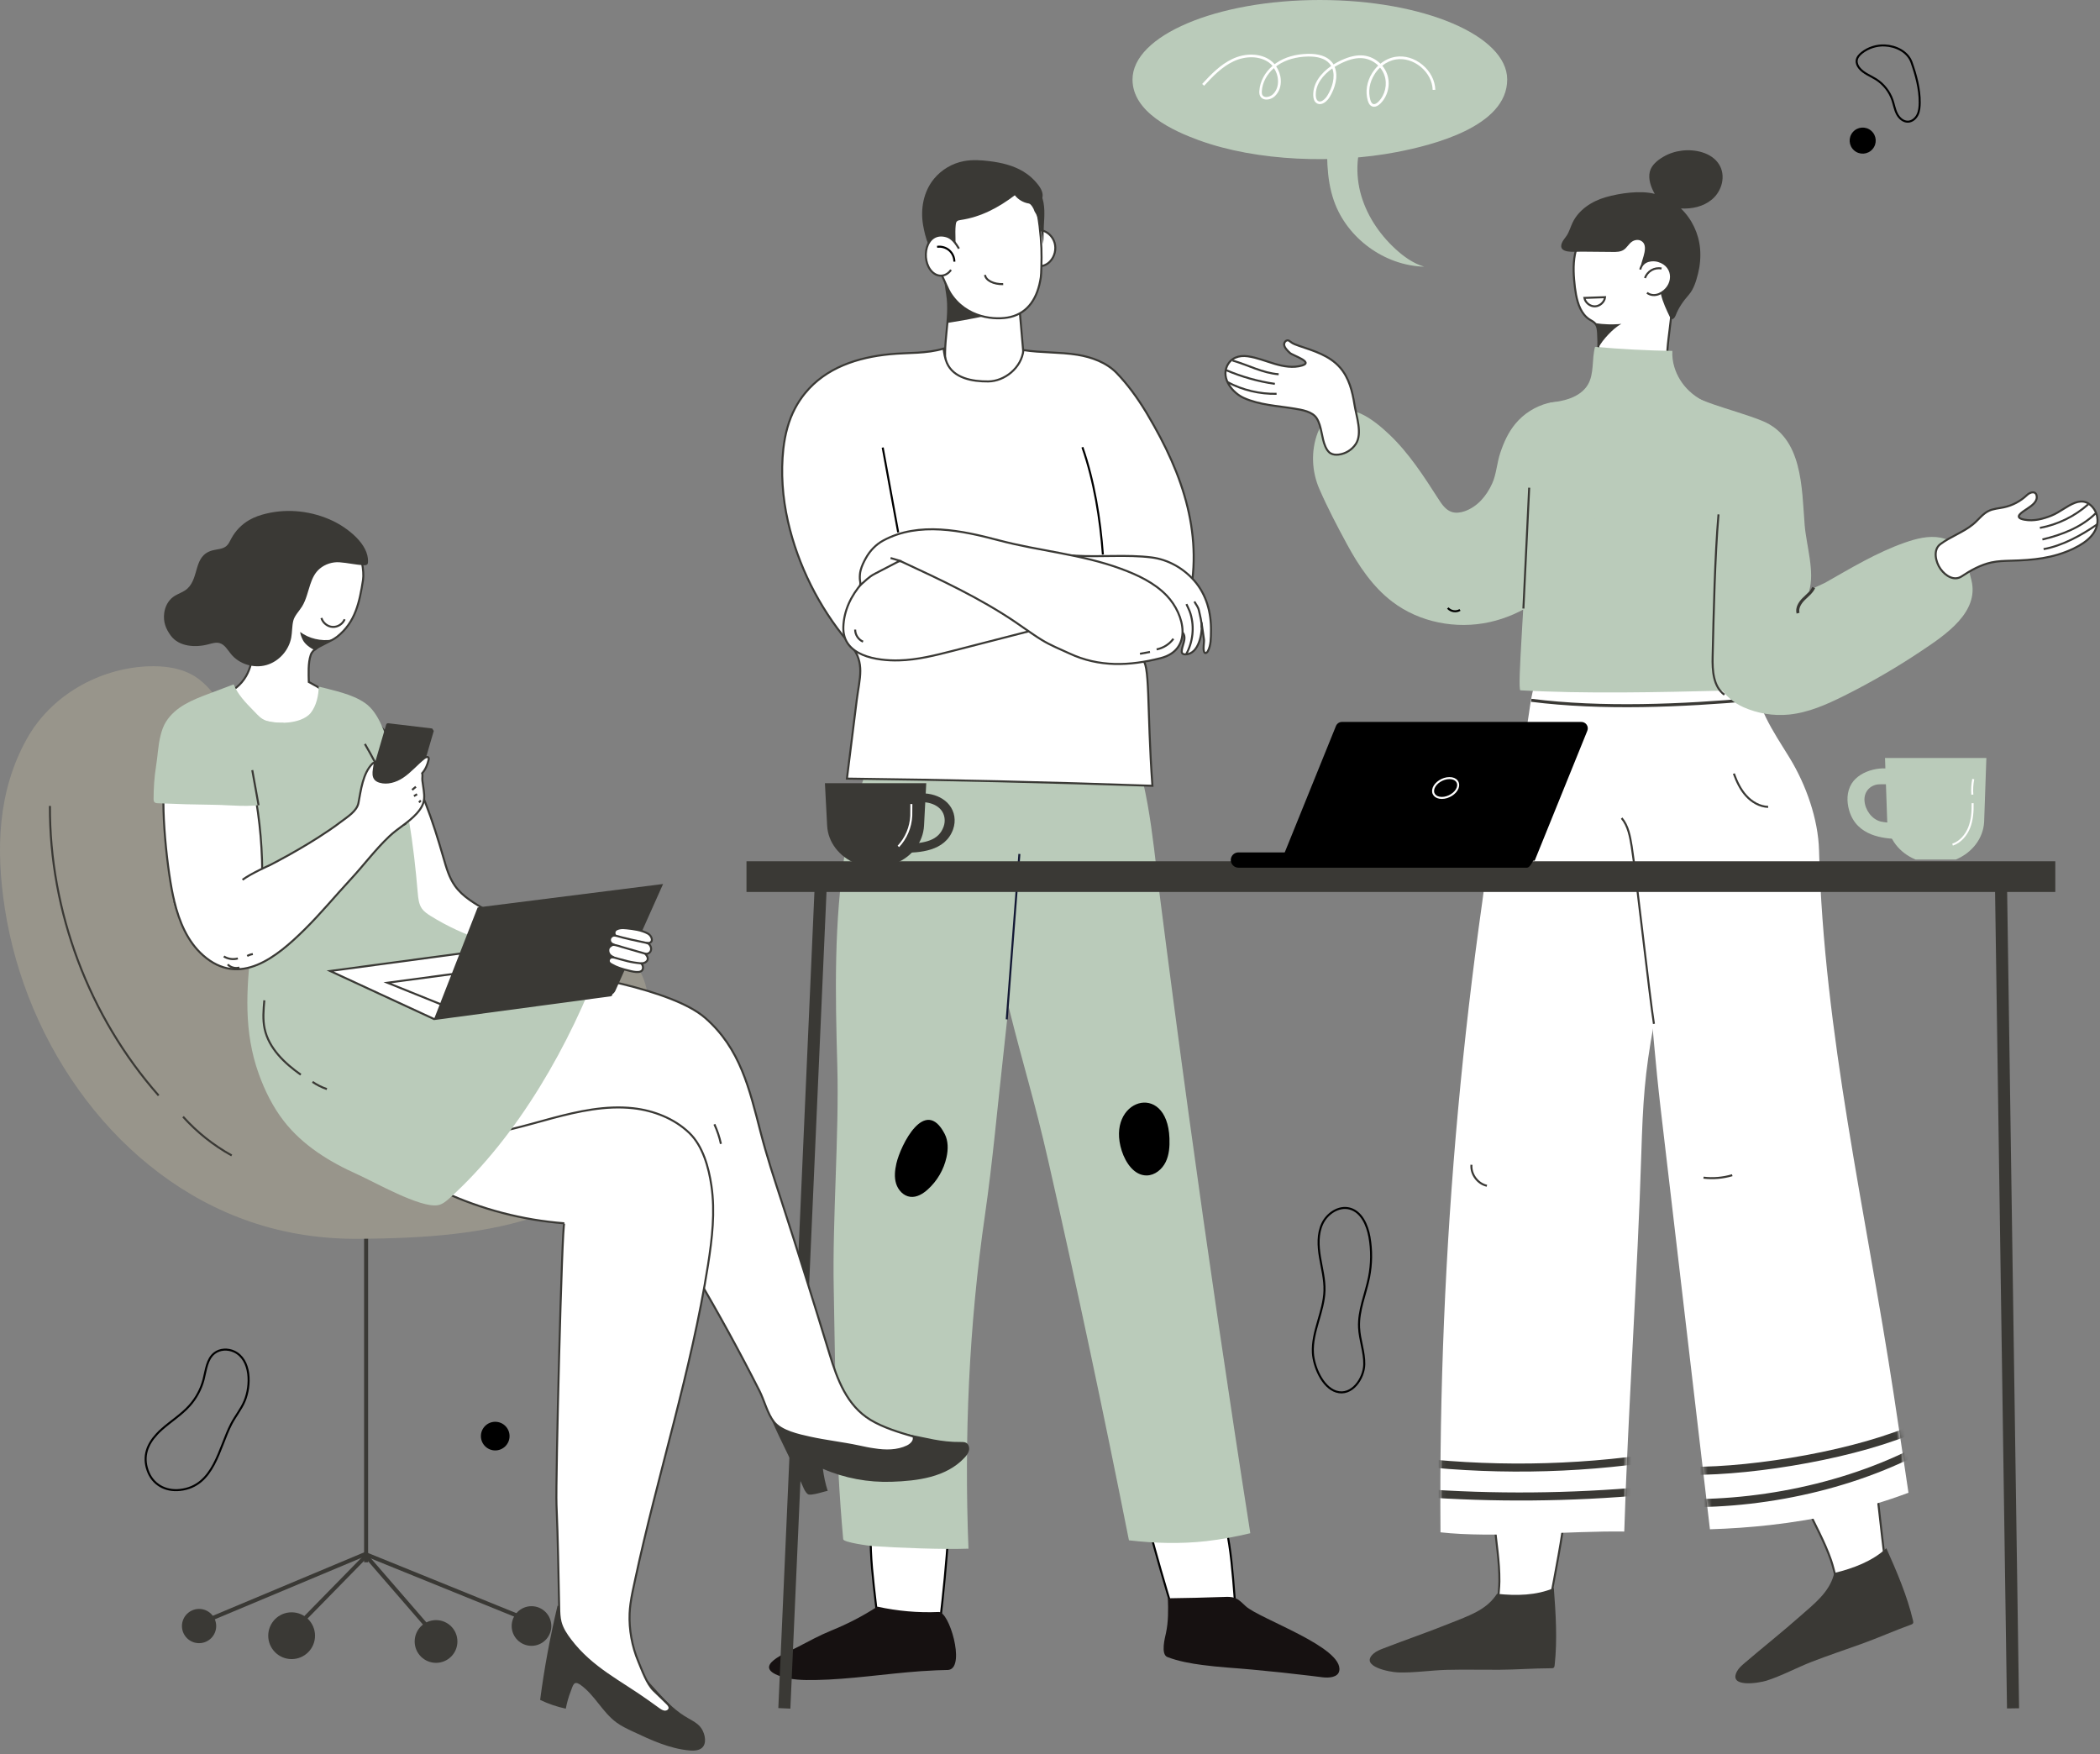 <svg width="522" height="436" viewBox="0 0 522 436" fill="none" xmlns="http://www.w3.org/2000/svg">
<rect x="0" y="0" width="522" height="436" fill="#808080" stroke="none"/>
<path d="M123.1 360.519C125.067 360.519 126.661 358.925 126.661 356.959C126.661 354.992 125.067 353.398 123.1 353.398C121.133 353.398 119.539 354.992 119.539 356.959C119.539 358.925 121.133 360.519 123.1 360.519Z" fill="black"/>
<path d="M465.458 37.073C464.283 38.427 462.245 38.571 460.89 37.396C459.535 36.222 459.391 34.184 460.566 32.829C461.741 31.475 463.78 31.331 465.135 32.506C466.489 33.68 466.633 35.718 465.458 37.073Z" fill="black"/>
<path d="M39.003 356.45C39.386 356.031 39.806 355.623 40.262 355.228C42.504 353.238 45.093 351.632 47.096 349.402C48.762 347.544 49.985 345.278 50.609 342.857C51.208 340.532 51.412 337.835 53.295 336.348C54.649 335.281 56.64 335.197 58.21 335.941C62.479 337.966 62.383 344.439 60.8 348.227C59.961 350.253 58.522 351.967 57.515 353.897C54.386 359.855 53.247 369.42 44.722 370.343C41.077 370.739 37.9 368.965 36.689 365.453C35.454 361.904 36.653 358.98 39.003 356.45Z" stroke="black" stroke-width="0.5" stroke-miterlimit="10"/>
<path d="M326.351 336.283C326.051 331.021 329.073 326.082 329.229 320.808C329.312 317.991 328.557 315.222 328.102 312.453C327.646 309.672 327.49 306.7 328.689 304.158C329.888 301.605 332.79 299.675 335.511 300.406C338.425 301.198 339.864 304.47 340.403 307.443C340.991 310.751 340.955 314.155 340.307 317.452C339.468 321.647 337.621 325.711 337.825 329.99C337.969 333.071 339.18 336.044 339.12 339.124C339.048 342.624 336.027 347.12 332.13 345.885C328.641 344.77 326.543 339.556 326.351 336.283Z" stroke="black" stroke-width="0.5" stroke-miterlimit="10"/>
<path d="M374.647 19.767C374.647 8.846 353.797 0 328.078 0C302.36 0 281.51 8.846 281.51 19.767C281.51 27.93 291.617 32.533 298.008 34.858C312.587 40.168 331.999 40.72 347.202 37.795C355.847 36.129 374.647 31.55 374.647 19.767Z" fill="#BACBBA"/>
<path d="M341.542 26.539C341.386 26.539 341.23 26.515 341.086 26.455C340.583 26.276 340.223 25.808 339.995 25.017C339.336 22.799 339.732 20.282 341.098 18.124C341.53 17.441 342.034 16.83 342.597 16.302C341.578 15.307 340.247 14.636 338.82 14.48C337.286 14.312 335.619 14.684 333.569 15.631C332.957 15.919 332.346 16.242 331.746 16.626C332.754 18.987 331.818 22.008 330.511 24.13C330.08 24.837 329.3 25.664 328.425 25.844C327.994 25.94 327.586 25.856 327.238 25.616C326.735 25.269 326.459 24.645 326.435 23.746C326.327 20.678 328.401 18.136 330.895 16.398C330.763 16.171 330.595 15.955 330.416 15.739C329.348 14.564 327.55 14.001 325.104 14.049C322.202 14.109 319.613 14.852 317.634 16.195C317.49 16.29 317.347 16.386 317.215 16.494C317.874 17.465 318.294 18.628 318.366 19.814C318.474 21.445 317.946 22.895 316.891 23.902C316.232 24.525 315.248 24.849 314.445 24.717C313.905 24.633 313.486 24.346 313.246 23.89C313.006 23.447 313.006 22.931 313.042 22.524C313.21 20.234 314.409 18.005 316.315 16.374C316.052 16.063 315.752 15.787 315.428 15.547C313.162 13.905 309.685 13.797 306.58 15.271C303.774 16.602 301.532 18.892 299.314 21.313L298.822 20.869C301.1 18.4 303.378 16.063 306.292 14.672C309.613 13.09 313.354 13.222 315.812 15.008C316.184 15.271 316.519 15.595 316.831 15.955C316.975 15.847 317.131 15.739 317.287 15.631C319.373 14.217 322.083 13.438 325.116 13.377C327.766 13.33 329.732 13.965 330.931 15.283C331.147 15.511 331.327 15.763 331.483 16.015C332.094 15.631 332.718 15.295 333.329 15.008C335.499 14.013 337.274 13.629 338.928 13.797C340.523 13.965 342.01 14.72 343.137 15.835C344.24 14.936 345.535 14.336 346.89 14.121C349.18 13.749 351.614 14.48 353.58 16.11C355.546 17.741 356.709 20.006 356.781 22.32L356.122 22.344C356.062 20.222 354.983 18.136 353.16 16.626C351.338 15.116 349.096 14.444 346.997 14.78C345.774 14.972 344.599 15.511 343.592 16.326C344.108 16.95 344.528 17.657 344.803 18.436C345.679 20.929 345.019 23.854 343.149 25.724C342.573 26.276 342.034 26.539 341.542 26.539ZM343.041 16.794C342.525 17.285 342.058 17.849 341.662 18.484C340.403 20.486 340.031 22.799 340.631 24.837C340.799 25.4 341.027 25.736 341.314 25.844C341.806 26.024 342.393 25.52 342.621 25.293C344.312 23.602 344.923 20.953 344.12 18.688C343.88 17.992 343.508 17.357 343.041 16.794ZM331.171 17.01C328.869 18.628 326.974 20.953 327.07 23.734C327.082 24.19 327.19 24.801 327.598 25.077C327.802 25.221 328.018 25.257 328.269 25.209C328.893 25.077 329.552 24.405 329.924 23.794C331.123 21.864 331.998 19.131 331.171 17.01ZM316.663 16.926C314.913 18.448 313.81 20.498 313.654 22.596C313.63 22.931 313.63 23.303 313.786 23.602C313.929 23.866 314.169 24.034 314.517 24.094C315.104 24.19 315.908 23.914 316.399 23.447C317.311 22.584 317.766 21.313 317.67 19.886C317.61 18.82 317.239 17.789 316.663 16.926Z" fill="white"/>
<path d="M330.02 31.883C329.792 37.937 329.576 44.158 331.567 49.888C334.804 59.201 344.156 66.034 354.012 66.286C351.314 65.483 348.952 63.804 346.878 61.898C342.729 58.087 339.492 53.172 338.113 47.706C336.746 42.24 337.334 36.199 340.199 31.344" fill="#BACBBA"/>
<path d="M291.905 401.573C292.037 402.005 292.181 402.448 292.529 402.772C292.912 403.131 293.464 403.275 293.991 403.395C298.536 404.438 303.128 405.265 307.732 405.852C306.269 394.153 306.749 382.13 302.097 370.947C301.413 369.292 300.586 367.638 299.267 366.32C297.073 364.15 293.68 363.191 290.622 363.563C288.2 363.85 283.404 365.564 282.733 367.974C282.002 370.623 284.723 376.353 285.455 379.122C287.445 386.649 289.591 394.129 291.905 401.573Z" fill="white" stroke="black" stroke-width="0.5" stroke-miterlimit="10"/>
<path d="M325.753 416.534C320.909 415.946 316.053 415.431 311.185 414.987C307.085 414.604 302.96 414.4 298.872 413.849C295.97 413.465 292.973 412.938 290.203 411.883C288.453 411.224 289.58 407.052 289.831 405.889C290.431 403.12 290.407 400.088 290.299 397.271C294.963 397.199 299.639 397.115 304.303 396.935C305.166 396.899 306.054 396.875 306.881 397.163C307.96 397.546 308.775 398.433 309.627 399.213C313.032 402.389 334.074 409.45 332.899 415.323C332.575 416.929 330.369 417.109 328.738 416.905C327.731 416.774 326.736 416.654 325.753 416.534Z" fill="#161111"/>
<path d="M233.646 403.366C233.598 403.786 233.538 404.229 233.251 404.553C232.939 404.913 232.399 405.032 231.896 405.152C227.531 406.111 223.083 406.83 218.575 407.334C217.76 395.707 214.942 383.732 217.436 372.68C217.808 371.049 218.311 369.419 219.378 368.137C221.153 366.015 224.378 365.128 227.519 365.559C230.013 365.895 235.157 367.693 236.296 370.114C237.543 372.764 235.924 378.421 235.732 381.154C235.229 388.586 234.521 395.994 233.646 403.366Z" fill="white" stroke="black" stroke-width="0.5" stroke-miterlimit="10"/>
<path d="M235.255 71.895C235.315 72.302 235.375 72.698 235.435 73.105C236.442 79.327 234.044 85.824 235.279 92.261C236.154 96.816 240.039 105.89 245.65 106.489C247.077 106.645 248.504 104.751 249.295 103.78C251.897 100.592 253.983 96.84 254.427 92.74C254.642 90.762 254.474 88.76 254.295 86.782C254.043 83.93 253.803 81.077 253.551 78.224C253.431 76.881 253.323 75.539 253.036 74.232C252.532 71.859 251.477 69.581 249.87 67.771C246.537 64.031 241.681 63.732 236.969 63.636C236.442 63.624 235.866 63.636 235.423 63.923C234.559 64.475 234.559 65.71 234.655 66.728C234.823 68.466 235.003 70.193 235.255 71.895Z" fill="white" stroke="#3A3935" stroke-width="0.5" stroke-miterlimit="10"/>
<path d="M246.224 78.171C243.251 79.07 235.493 80.268 235.493 80.268C235.565 78.746 235.793 75.941 235.661 74.419C235.649 74.215 235.458 72.908 235.278 71.758C235.122 70.775 234.966 69.9 234.918 69.912C235.601 69.732 236.321 69.408 236.86 68.941C237.184 68.653 237.412 68.257 237.748 67.958C239.87 66.016 242.987 65.572 245.625 66.627C247.172 67.239 248.49 68.317 249.51 69.624C250.121 70.403 250.625 71.278 251.032 72.177C251.464 73.124 252.039 74.359 252.099 75.414C252.099 75.426 252.135 75.701 252.195 76.145C250.229 76.876 248.239 77.559 246.224 78.171Z" fill="#3A3935"/>
<path d="M255.793 59.438C257.016 55.662 261.212 57.209 262.136 60.325C262.603 61.919 262.172 63.753 261.033 64.964C260.205 65.851 258.91 66.403 257.759 66.055" fill="white"/>
<path d="M255.793 59.438C257.016 55.662 261.212 57.209 262.136 60.325C262.603 61.919 262.172 63.753 261.033 64.964C260.205 65.851 258.91 66.403 257.759 66.055" stroke="#3A3935" stroke-width="0.5" stroke-miterlimit="10"/>
<path d="M255.168 46.073C252.806 44.814 246.403 49.321 243.73 49.657C241.104 50.244 236.991 50.904 235.145 52.845C231.224 56.945 231.944 64.065 234.414 69.064C234.833 69.903 235.685 72.037 236.188 72.816C240.157 79.121 247.495 79.672 251.175 78.785C255.576 77.718 257.962 74.05 258.717 68.908C258.849 67.985 258.885 64.976 258.897 64.041C258.981 58.312 257.65 47.403 255.168 46.073Z" fill="white" stroke="#3A3935" stroke-width="0.5" stroke-miterlimit="10"/>
<path d="M254.317 42.602C251.848 41.128 248.982 40.433 245.996 40.061C243.874 39.798 241.704 39.654 239.606 40.049C236.716 40.589 234.031 42.171 232.172 44.437C229.534 47.637 228.755 51.988 229.462 56.004C229.966 58.845 231.045 63.304 234.019 64.575C235.841 65.354 237.052 64.659 237.364 62.741C237.724 60.523 237.316 58.15 237.568 55.884C237.604 55.584 237.64 55.273 237.843 55.045C238.071 54.793 238.443 54.733 238.779 54.685C243.838 53.942 248.215 51.593 252.255 48.536C253.082 49.591 254.293 50.322 255.612 50.562C256.332 50.694 257.471 50.778 258.142 50.442C258.886 50.058 259.233 49.159 259.161 48.332C259.089 47.505 258.658 46.75 258.166 46.079C257.039 44.592 255.744 43.454 254.317 42.602Z" fill="#3A3935"/>
<path d="M253.082 46.17C255.228 44.539 258.058 46.637 258.885 48.615C259.833 50.929 259.617 53.626 259.473 56.059C259.389 57.485 259.461 59.176 259.281 60.662C259.173 59.763 259.065 58.864 258.909 57.965C258.634 56.347 258.214 54.141 257.171 52.571C256.883 51.672 256.367 50.821 255.54 50.365C254.941 50.029 254.233 49.934 253.646 49.574C253.13 49.262 252.735 48.759 252.567 48.184C252.327 47.488 252.483 46.625 253.082 46.17Z" fill="#3A3935"/>
<path d="M236.393 67.079C235.218 68.781 233.18 69.009 231.717 67.582C228.743 64.682 229.99 57.238 235.254 58.736C236.693 59.144 237.592 60.522 238.371 61.793" fill="white"/>
<path d="M236.393 67.079C235.218 68.781 233.18 69.009 231.717 67.582C228.743 64.682 229.99 57.238 235.254 58.736C236.693 59.144 237.592 60.522 238.371 61.793" stroke="#3A3935" stroke-width="0.5" stroke-miterlimit="10"/>
<path d="M208.133 265.043C207.629 246.87 207.245 229.321 210.123 211.257C211.358 203.514 217.76 176.807 227.472 175.344C228.06 175.26 228.527 175.308 228.947 175.404C229.451 172.683 230.494 170.13 231.956 167.804C236.189 160.996 243.886 156.033 251.752 154.163C260.48 152.102 271.115 153.288 274.952 163.333C276.918 168.488 276.463 173.726 278.801 178.701C285.419 192.761 286.27 206.738 288.237 222.225C290.563 240.517 292.985 258.809 295.491 277.077C300.263 311.804 305.358 346.47 310.79 381.1C307.181 381.963 303.536 382.647 299.855 383.066C293.452 383.785 287.014 383.605 280.623 382.862C274.376 351.373 267.71 319.979 260.6 288.681C257.039 273.014 254.377 265.043 250.697 250.167C250.301 253.979 249.893 257.79 249.462 261.602C247.939 275.1 246.764 288.645 244.821 302.094C240.865 329.389 239.642 357.222 240.733 384.936C234.69 385.176 222.748 384.72 216.969 384.301C216.106 384.241 209.667 383.39 209.595 382.587C207.629 360.77 207.701 343.233 207.245 320.326C206.886 303.101 208.6 281.932 208.133 265.043Z" fill="#BACBBA"/>
<path d="M244.846 68.336C245.014 69.678 246.98 70.697 249.366 70.625L244.846 68.336Z" fill="white"/>
<path d="M244.846 68.336C245.014 69.678 246.98 70.697 249.366 70.625" stroke="#3A3935" stroke-width="0.5" stroke-miterlimit="10"/>
<path d="M234.558 86.64C234.688 87.829 234.88 89.045 235.358 90.174L235.359 90.175C236.18 92.097 237.774 93.265 239.643 93.946C241.508 94.626 243.663 94.828 245.65 94.81C249.677 94.773 253.927 91.464 254.396 87.018C256.586 87.359 258.804 87.478 261.007 87.592C263.302 87.71 265.581 87.826 267.825 88.189V88.189C271.384 88.772 275.028 90.1 277.554 92.695C280.258 95.488 282.683 98.84 284.729 102.183L285.132 102.851C285.73 103.855 286.305 104.86 286.88 105.878C295.398 120.985 299.683 136.554 294.412 153.328C293.271 156.941 291.759 160.685 288.589 162.562C287.207 163.374 285.61 163.738 283.992 163.738L283.99 164.238C284.132 164.239 284.297 164.328 284.472 164.667C284.645 165.004 284.793 165.525 284.916 166.241C285.162 167.668 285.298 169.781 285.41 172.518C285.631 177.927 285.754 185.732 286.456 195.313C261.149 194.423 235.843 193.828 210.524 193.528C211.34 187.028 212.157 180.516 212.961 174.016L212.96 174.015C213.13 172.655 213.35 171.405 213.528 170.205C213.706 169.011 213.844 167.874 213.844 166.771C213.844 164.688 213.354 162.733 211.761 160.707L211.428 160.301L210.729 159.475C203.571 150.877 198.347 140.512 195.858 129.578C194.521 123.681 194.057 117.5 194.725 111.49C195.142 107.916 196.01 104.555 197.622 101.497L197.623 101.496C198.31 100.182 199.151 98.912 200.136 97.702L200.137 97.703C205.363 91.34 213.186 88.836 221.189 88.048H221.19C223.47 87.82 225.744 87.804 228.043 87.665C230.23 87.533 232.415 87.288 234.558 86.64Z" fill="white" stroke="#3A3935" stroke-width="0.5"/>
<path d="M255.9 147.066C253.73 145.148 251.644 143.243 249.606 141.181C247.867 139.419 246.009 137.477 243.743 136.362C237.16 136.11 230.494 136.11 224.295 138.256C216.933 140.797 209.895 147.63 209.631 155.841C209.404 163.045 217.976 164.28 223.42 164.148C228.024 164.04 232.532 162.877 236.992 161.738C245.085 159.653 253.179 157.579 261.272 155.493C262.327 155.218 263.394 154.978 264.449 154.726C261.547 152.221 258.766 149.596 255.9 147.066Z" fill="white" stroke="#3A3935" stroke-width="0.5" stroke-miterlimit="10"/>
<path d="M296.856 144.325C294.158 141.232 290.345 139.075 286.257 138.559C280.118 137.792 273.583 138.499 267.361 138.128C260.167 137.696 252.985 137.277 245.791 136.953C246.966 137.864 248.057 138.895 249.112 139.938C251.198 142.024 253.249 144.061 255.479 145.991C259.028 149.072 262.421 152.368 266.042 155.377C269.975 154.49 273.931 153.711 277.864 152.896C281.485 152.141 285.334 151.781 288.295 152.632C290.285 153.207 291.796 154.286 293.019 155.94C293.487 156.576 294.23 157.295 294.386 158.086C294.626 159.285 293.798 160.639 293.75 161.838C293.738 161.994 293.75 162.174 293.822 162.306C293.978 162.593 294.374 162.665 294.698 162.653C298.019 162.581 298.978 157.307 298.654 154.682C298.834 156.12 299.11 157.547 299.278 158.985C299.362 159.716 298.894 161.73 299.47 162.246C299.709 162.461 300.069 162.162 300.225 161.874C301.04 160.4 300.992 158.506 301.016 156.863C301.1 152.284 299.889 147.801 296.856 144.325Z" fill="white" stroke="#3A3935" stroke-width="0.5" stroke-miterlimit="10"/>
<path d="M298.717 156.068C298.705 154.51 298.369 153.311 298.034 151.801C297.806 150.758 297.386 150.458 296.895 149.523" fill="white"/>
<path d="M298.717 156.068C298.705 154.51 298.369 153.311 298.034 151.801C297.806 150.758 297.386 150.458 296.895 149.523" stroke="#3A3935" stroke-width="0.5" stroke-miterlimit="10"/>
<path d="M294.783 162.731C296.522 159.674 296.941 155.898 295.922 152.542C295.61 151.523 295.323 151.139 294.915 150.156" fill="white"/>
<path d="M294.783 162.731C296.522 159.674 296.941 155.898 295.922 152.542C295.61 151.523 295.323 151.139 294.915 150.156" stroke="#3A3935" stroke-width="0.5" stroke-miterlimit="10"/>
<path d="M256.979 157.784C257.602 158.204 258.237 158.624 258.885 159.019C261.103 160.398 263.429 161.309 265.779 162.399C273.189 165.876 280.79 165.552 288.5 163.586C296.449 161.56 294.567 152.81 290.011 148.039C286.941 144.839 282.793 142.909 278.632 141.374C268.765 137.742 258.441 136.987 248.37 134.326C239.138 131.881 228.419 129.543 219.534 134.362C217.712 135.345 216.237 136.915 215.23 138.725C214.702 139.672 214.211 140.679 213.935 141.734C213.743 142.477 213.707 143.124 213.731 143.88C213.755 144.431 213.971 144.97 213.779 145.498C215.11 144.395 215.865 143.448 217.448 142.621C219.33 141.65 221.201 140.667 223.083 139.696C223.275 139.6 223.479 139.492 223.707 139.492C223.899 139.492 224.066 139.576 224.246 139.66C233.862 144.131 243.514 148.626 252.303 154.56C253.861 155.627 255.408 156.73 256.979 157.784Z" fill="white" stroke="#3A3935" stroke-width="0.5" stroke-miterlimit="10"/>
<path d="M224.067 139.506C223.168 139.243 222.268 138.967 221.369 138.703" stroke="#3A3935" stroke-width="0.5" stroke-miterlimit="10"/>
<path d="M212.568 156.484C212.557 157.755 213.36 159.002 214.535 159.493L212.568 156.484Z" fill="white"/>
<path d="M212.568 156.484C212.557 157.755 213.36 159.002 214.535 159.493" stroke="#3A3935" stroke-width="0.5" stroke-miterlimit="10"/>
<path d="M291.676 158.773C290.669 160.128 289.159 161.087 287.504 161.411L291.676 158.773Z" fill="white"/>
<path d="M291.676 158.773C290.669 160.128 289.159 161.087 287.504 161.411" stroke="#3A3935" stroke-width="0.5" stroke-miterlimit="10"/>
<path d="M285.851 162.047C285.024 162.203 284.196 162.347 283.369 162.502L285.851 162.047Z" fill="white"/>
<path d="M285.851 162.047C285.024 162.203 284.196 162.347 283.369 162.502" stroke="#3A3935" stroke-width="0.5" stroke-miterlimit="10"/>
<path d="M236.056 415.011C235.948 415.047 235.828 415.059 235.708 415.083C234.773 415.095 233.838 415.119 232.903 415.167C232.663 415.167 232.423 415.179 232.195 415.202C231.08 415.25 229.965 415.31 228.85 415.394C220.17 416.018 211.285 417.432 202.724 417.588C199.727 417.648 196.585 417.564 193.864 416.605C186.85 414.124 195.399 410.875 198.18 409.437C201.094 407.926 203.636 406.512 206.753 405.241C210.71 403.635 214.51 401.669 218.083 399.344C223.083 400.447 228.227 400.902 233.346 400.674C235.96 400.578 239.869 413.908 236.056 415.011Z" fill="#161111"/>
<path d="M274.148 137.847C273.501 129.025 271.978 119.507 269.053 111.164" stroke="black" stroke-width="0.5" stroke-miterlimit="10"/>
<path d="M223.263 132.327C221.98 125.303 220.697 118.267 219.414 111.242" stroke="black" stroke-width="0.5" stroke-miterlimit="10"/>
<path d="M250.252 253.373C251.295 239.672 252.35 225.959 253.393 212.258" stroke="#131834" stroke-width="0.5" stroke-miterlimit="10"/>
<path d="M232.938 61.356C233.993 61.188 235.12 61.512 235.935 62.207C236.75 62.902 237.23 63.969 237.23 65.036" fill="white"/>
<path d="M232.938 61.356C233.993 61.188 235.12 61.512 235.935 62.207C236.75 62.902 237.23 63.969 237.23 65.036" stroke="black" stroke-width="0.5" stroke-miterlimit="10"/>
<path d="M278.848 286.091C279.807 289.039 281.941 292.204 285.046 292.168C287.061 292.144 288.859 290.658 289.746 288.848C290.634 287.038 290.766 284.952 290.694 282.938C290.154 268.434 274.711 273.301 278.848 286.091Z" fill="black"/>
<path d="M222.819 289.183C222.448 290.837 222.244 292.587 222.747 294.206C223.251 295.824 224.582 297.274 226.26 297.478C227.867 297.682 229.402 296.747 230.601 295.668C232.939 293.57 234.605 290.717 235.277 287.649C235.708 285.707 235.732 283.585 234.809 281.823C229.917 272.401 223.862 284.652 222.819 289.183Z" fill="black"/>
<path d="M224.75 211.986L224.678 209.792C230.001 209.661 233.322 208.917 234.557 205.465C235.073 204.027 234.833 202.444 233.946 201.342C233.155 200.359 231.824 199.675 230.289 199.46C228.874 199.268 227.304 199.472 225.745 200.047L224.786 198.021C226.776 197.29 228.802 197.038 230.661 197.29C232.855 197.59 234.785 198.597 235.96 200.071C237.303 201.749 237.663 204.015 236.919 206.124C234.929 211.746 228.299 211.902 224.75 211.986Z" fill="#3A3935"/>
<path d="M205.051 194.672L205.602 205.208C205.818 209.404 208.66 212.928 212.628 214.582H222.664C226.644 212.94 229.474 209.404 229.69 205.208L230.241 194.672H205.051Z" fill="#3A3935"/>
<path d="M226.538 199.852C226.49 200.834 226.562 201.817 226.514 202.788C226.382 205.593 225.231 208.338 223.312 210.388" stroke="white" stroke-width="0.5" stroke-miterlimit="10"/>
<path d="M471.825 208.542L471.777 204.515C471.777 204.862 467.88 204.299 467.544 204.215C465.314 203.664 463.672 201.422 463.468 199.132C463.264 196.963 464.679 195.249 466.777 194.973C467.173 194.925 470.949 194.793 470.794 195.393C470.853 195.177 471.789 191.665 471.789 191.665C468.216 190.07 462.425 191.353 460.29 194.733C459.02 196.747 459.007 199.228 459.655 201.458C461.525 207.895 468.264 208.434 471.825 208.542Z" fill="#BACBBA"/>
<path d="M493.753 188.406L493.202 204.265C492.986 208.46 490.144 211.985 486.176 213.639H476.14C472.159 211.997 469.33 208.46 469.114 204.265L468.562 188.406H493.753Z" fill="#BACBBA"/>
<path d="M485.348 209.949C487.29 209.302 488.741 207.588 489.496 205.682C490.24 203.776 490.371 201.69 490.335 199.641" stroke="white" stroke-width="0.5" stroke-miterlimit="10"/>
<path d="M490.493 193.648C490.241 194.919 490.157 196.226 490.265 197.52" stroke="white" stroke-width="0.5" stroke-miterlimit="10"/>
<path d="M371.458 378.41C370.823 371.385 370.703 364.109 373.077 357.468C374 354.903 375.343 352.386 377.513 350.732C379.683 349.078 382.824 348.49 385.186 349.845C387.5 351.175 388.556 353.944 388.999 356.581C390.642 366.183 389.347 366.95 388.867 376.672C388.687 380.399 386.218 392.998 385.546 396.666C384.863 400.454 382.705 404.673 378.76 405.872C375.894 406.747 373.316 406.004 372.585 402.983C371.818 399.842 372.681 396.222 372.705 393.034C372.753 388.155 371.89 383.264 371.458 378.41Z" fill="white" stroke="#3A3935" stroke-width="0.5" stroke-miterlimit="10"/>
<path d="M341.409 411.033C342.093 410.422 342.956 410.086 343.807 409.75C349.43 407.569 355.15 405.627 360.737 403.361C364.765 401.719 369.166 400.341 371.78 396.625C371.899 396.445 372.007 396.301 372.115 396.157C376.935 396.673 381.911 396.577 386.239 394.719C386.719 401.108 387.139 407.533 386.443 413.898C386.419 414.138 386.371 414.401 386.179 414.545C386.023 414.653 385.82 414.665 385.628 414.665C385.532 414.665 385.436 414.665 385.34 414.665C381.12 414.677 376.911 415.013 372.679 415.037C368.315 415.061 363.95 414.953 359.586 415.061C355.617 415.168 351.361 415.84 347.476 415.696C345.498 415.624 337.836 414.221 341.409 411.033Z" fill="#3A3935"/>
<path d="M449.031 374.439C446.069 368.038 443.516 361.229 443.516 354.169C443.516 351.436 443.935 348.619 445.434 346.329C446.921 344.04 449.678 342.434 452.364 342.913C454.99 343.393 456.92 345.646 458.227 347.972C462.999 356.458 461.848 348.379 464.666 357.705C465.745 361.277 467.843 383.213 468.455 386.893C469.078 390.693 468.467 395.392 465.145 397.849C462.747 399.635 460.062 399.803 458.359 397.214C456.585 394.505 456.177 390.813 455.134 387.792C453.527 383.177 451.081 378.862 449.031 374.439Z" fill="white" stroke="#3A3935" stroke-width="0.5" stroke-miterlimit="10"/>
<path d="M411.096 254.542C412.427 247.386 411.132 240.661 412.81 233.325C417.175 214.158 414.285 198.083 408.89 178.976C407.559 174.253 405.7 169.506 402.247 166.018C398.806 162.518 393.459 160.54 388.843 162.194C380.702 165.119 380.821 173.234 379.623 180.127C378.28 187.87 374.251 194.547 372.069 201.991C369.983 209.099 369.479 216.915 368.436 224.287C366.014 241.404 364.024 258.569 362.441 275.783C359.24 310.713 357.777 345.798 358.065 380.872C371.038 382.347 390.689 380.477 403.746 380.68C404.609 352.068 407.115 315.46 407.979 286.847C408.386 273.829 408.818 266.804 411.096 254.542Z" fill="white"/>
<path d="M439.871 379.076C451.621 377.758 463.312 375.217 474.39 371.033C473.167 362.786 471.944 354.539 470.685 346.292C463.827 301.401 453.348 256.797 452.161 211.379C451.957 203.599 448.924 195.041 444.859 188.4C440.747 181.687 436.119 175.31 436.059 167.087C436.047 165.433 435.987 163.443 434.548 162.616C433.912 162.244 433.145 162.22 432.414 162.196C425.975 162.005 417.474 160.554 411.671 164.186C408.122 166.416 400.809 174.016 400.269 178.031C399.861 181.064 400.677 184.109 401.432 187.069C407.559 210.863 408.926 234.933 411.12 259.123C411.611 264.577 412.151 270.043 412.786 275.521C416.875 310.391 420.963 345.249 425.04 380.119C430.004 379.963 434.944 379.628 439.871 379.076Z" fill="white"/>
<path d="M380.631 174.067C398.196 176.297 418.123 175.41 435.772 173.852" stroke="#3A3935" stroke-width="0.75" stroke-miterlimit="10"/>
<path d="M428.422 171.669C412.547 172.065 393.783 172.484 377.933 171.585C377.057 171.537 379.287 145.562 378.904 143.044C377.525 133.934 375.547 124.548 375.762 115.33C375.93 108.582 379.419 103.475 385.81 100.934C388.627 99.807 392.033 100.778 395.042 101.198C396.325 101.378 397.86 99.939 399.19 100.071C400.869 100.227 402.548 100.419 404.214 100.682C407.679 101.246 411.18 101.725 414.729 101.414C415.089 101.378 417.943 100.814 418.314 100.79C422.691 100.443 432.786 102.456 436.467 104.962C444.32 110.296 441.083 125.22 440.999 133.383C440.855 146.041 440.256 158.687 439.189 171.298C435.592 171.453 432.007 171.573 428.422 171.669Z" fill="#BACBBA"/>
<path d="M370.93 120.144C369.527 123.249 367.249 125.982 364.024 127.084C362.993 127.432 361.854 127.588 360.823 127.24C359.348 126.737 358.389 125.346 357.549 124.028C353.904 118.358 350.2 112.58 345.272 107.929C341.663 104.525 335.248 99.227 330.224 103.458C328.942 104.537 328.114 106.047 327.527 107.606C325.836 112.065 326.052 117.183 327.958 121.546C329.961 126.161 332.383 130.776 334.793 135.223C337.718 140.63 341.219 145.868 346.111 149.584C352.861 154.714 361.95 156.452 370.235 154.642C378.52 152.832 385.917 147.63 390.821 140.714C395.725 133.797 398.171 125.274 398.183 116.8C398.183 113.563 397.835 110.279 396.528 107.318C394.418 102.523 390.15 98.795 384.73 100.21C381.613 101.025 378.759 102.835 376.709 105.304C374.935 107.426 373.784 109.979 372.92 112.592C372.093 115.025 371.961 117.866 370.93 120.144Z" fill="#BACBBA"/>
<path d="M431.634 102.37C433.768 103.053 435.89 103.748 437.964 104.575C448.144 108.663 447.844 121.285 448.587 130.491C448.995 135.562 451.201 142.238 449.642 147.081C449.846 146.446 453.012 145.223 453.671 144.852C460.062 141.22 466.524 137.312 473.502 134.866C476.356 133.872 479.413 133.08 482.387 133.644C487.71 134.651 488.921 139.697 490.048 144.252C491.991 152.164 483.622 157.762 477.807 161.657C471.596 165.829 465.109 169.593 458.419 172.937C454.067 175.107 449.534 177.132 444.691 177.612C440.842 177.996 436.897 177.348 433.36 175.778C423.361 171.319 422.833 156.695 421.394 147.285C420.171 139.254 419.392 131.438 419.092 123.335C418.972 119.955 419.644 117.09 420.015 113.734C420.315 111.072 420.339 108.387 420.603 105.726C420.855 103.185 420.555 100.8 420.339 98.234C423.948 99.996 427.797 101.147 431.634 102.37Z" fill="#BACBBA"/>
<path d="M393.747 78.176C394.215 78.764 394.79 79.255 395.473 79.627C396.864 80.37 397.14 81.173 397.236 82.731C397.428 85.536 397.26 88.281 397.056 91.05C402.835 90.103 408.806 91.002 414.645 90.607C414.453 89.492 414.381 88.317 414.465 87.059C414.969 79.95 417.451 69.989 414.262 63.265C409.765 53.747 393.927 50.511 391.481 63.253C390.965 65.95 391.157 68.743 391.481 71.464C391.781 73.801 392.308 76.402 393.747 78.176Z" fill="white" stroke="#3A3935" stroke-width="0.5" stroke-miterlimit="10"/>
<path d="M416.18 91.186C415.797 89.903 415.629 88.56 415.701 87.218C409.286 87.122 402.872 86.786 396.481 86.211C395.63 89.34 396.337 92.912 394.659 95.681C393.723 97.227 392.129 98.306 390.438 98.953C388.748 99.6 386.937 99.876 385.139 100.14C385.498 100.08 387.501 102.237 387.776 102.573C388.412 103.34 388.856 104.024 389.683 104.659C391.361 105.929 393.316 106.781 395.234 107.596C399.287 109.31 403.711 110.137 408.111 109.933C411.864 109.765 415.581 108.842 418.998 107.296C422.067 105.906 424.777 104.095 427.703 102.549C428.326 102.226 428.206 101.314 427.523 101.147C424.657 100.475 421.936 99.145 419.813 97.107C418.123 95.501 416.84 93.427 416.18 91.186Z" fill="#BACBBA"/>
<path d="M427.27 40.795C425.411 37.894 421.275 37.031 418.062 37.439C416.419 37.643 414.812 38.158 413.398 39.009C412.019 39.824 410.544 40.999 410.112 42.617C409.621 44.463 410.4 46.597 411.323 48.191C407.774 47.268 402.607 48.011 399.13 49.018C395.689 50.001 392.415 52.135 390.881 55.371C390.377 56.438 390.077 57.589 389.43 58.572C389.034 59.183 388.495 59.723 388.231 60.406C387.152 63.151 391.612 62.528 393.135 62.551C395.701 62.575 398.266 62.599 400.844 62.623C401.779 62.635 402.775 62.623 403.566 62.12C404.393 61.605 404.837 60.634 405.64 60.082C406.288 59.627 407.175 59.483 407.882 59.842C410.017 60.933 408.11 64.469 407.882 66.064C407.858 66.255 407.834 66.459 407.942 66.627C408.074 66.843 408.35 66.903 408.59 66.963C410.005 67.322 411.251 68.329 411.911 69.636C412.462 70.739 412.594 71.997 412.882 73.196C413.35 75.186 414.249 77.056 415.136 78.902C415.196 79.034 415.256 79.153 415.376 79.237C415.82 79.573 416.335 78.926 416.527 78.398C417.27 76.456 418.409 74.838 419.776 73.292C421.023 71.865 421.611 69.876 422.078 68.029C422.57 66.112 422.774 63.942 422.594 61.808C422.258 58.02 420.544 54.436 417.834 51.823C420.604 51.943 423.349 51.404 425.567 49.558C428.025 47.484 429.104 43.66 427.27 40.795Z" fill="#3A3935"/>
<path d="M400.928 80.628C400.544 80.628 400.161 80.628 399.777 80.616C398.65 80.58 397.535 80.484 396.42 80.305C396.528 80.317 396.72 80.7 396.768 80.784C396.864 80.964 396.911 81.12 396.935 81.324C397.019 81.791 397.103 82.235 397.139 82.714C397.223 83.961 397.283 85.207 397.319 86.454C397.631 85.879 397.943 85.351 398.35 84.824C398.794 84.248 399.262 83.697 399.765 83.17C400.724 82.163 401.779 81.18 403.026 80.508C402.799 80.496 402.547 80.556 402.307 80.568C402.031 80.58 401.743 80.604 401.468 80.604C401.276 80.628 401.096 80.628 400.928 80.628Z" fill="#3A3935"/>
<path d="M407.715 66.994C408.29 64.573 410.904 64.477 412.199 64.872C416.527 66.155 416.24 71.381 412.415 73.071C411.444 73.503 410.233 73.443 409.405 72.772" fill="white"/>
<path d="M407.715 66.994C408.29 64.573 410.904 64.477 412.199 64.872C416.527 66.155 416.24 71.381 412.415 73.071C411.444 73.503 410.233 73.443 409.405 72.772" stroke="#3A3935" stroke-width="0.5" stroke-miterlimit="10"/>
<path d="M393.83 74.047C394.07 75.246 395.257 76.193 396.48 76.145C397.703 76.097 398.83 75.078 398.974 73.867L393.83 74.047Z" fill="white" stroke="#3A3935" stroke-width="0.5" stroke-miterlimit="10"/>
<path d="M515.647 136.238C518.668 134.776 521.917 132.295 521.306 128.483C521.126 127.392 520.55 126.373 519.735 125.63C519.387 125.306 518.992 125.031 518.548 124.863C517.685 124.527 516.69 124.635 515.826 124.959C513.74 125.738 512.038 127.308 509.927 128.159C507.817 129.01 505.503 129.598 503.237 129.178C500.252 128.639 502.685 127.284 504.016 126.373C504.928 125.75 506.306 124.839 506.282 123.568C506.246 121.926 504.736 122.202 503.836 123.065C502.254 124.575 500.252 125.642 498.105 126.097C496.822 126.373 495.48 126.433 494.305 127.008C492.758 127.764 491.739 129.274 490.396 130.353C487.962 132.331 484.833 133.373 482.303 135.267C480.432 136.67 481.14 139.703 482.351 141.405C483.598 143.167 485.756 144.509 487.65 143.239C489.88 141.74 492.374 140.374 495.012 139.798C496.607 139.451 498.261 139.415 499.892 139.367C505.335 139.235 510.287 138.768 515.323 136.406C515.419 136.346 515.527 136.286 515.647 136.238Z" fill="white" stroke="#3A3935" stroke-width="0.5" stroke-miterlimit="10"/>
<path d="M333.09 91.353C330.452 88.333 326.543 87.206 322.886 85.959C322.155 85.707 321.412 85.456 320.8 84.976C320.62 84.844 320.452 84.677 320.237 84.617C319.661 84.461 319.134 85.132 319.205 85.719C319.301 86.463 320.105 87.23 320.632 87.721C321.34 88.38 326.615 89.975 323.654 90.85C321.436 91.509 319.038 91.09 316.82 90.43C314.601 89.771 312.431 88.884 310.141 88.56C307.971 88.261 305.957 88.92 304.998 91.006C303.547 94.158 306.412 97.67 309.158 98.905C313.079 100.679 317.575 100.871 321.771 101.566C323.594 101.866 326.244 102.285 327.299 103.976C328.57 106.001 328.486 108.83 329.457 111.012C329.745 111.659 330.128 112.306 330.74 112.666C331.339 113.026 332.071 113.074 332.766 112.99C334.481 112.786 336.099 111.779 337.034 110.329C338.701 107.751 337.142 103.448 336.687 100.583C336.171 97.311 335.344 93.93 333.09 91.353Z" fill="white" stroke="#3A3935" stroke-width="0.5" stroke-miterlimit="10"/>
<path d="M413.015 66.733C412.164 66.577 411.265 66.721 410.509 67.152C409.766 67.584 409.178 68.291 408.891 69.106" fill="white"/>
<path d="M413.015 66.733C412.164 66.577 411.265 66.721 410.509 67.152C409.766 67.584 409.178 68.291 408.891 69.106" stroke="#3A3935" stroke-width="0.5" stroke-miterlimit="10"/>
<path d="M519.064 125.352C515.695 128.348 511.499 130.398 507.062 131.213L519.064 125.352Z" fill="white"/>
<path d="M519.064 125.352C515.695 128.348 511.499 130.398 507.062 131.213" stroke="#3A3935" stroke-width="0.5" stroke-miterlimit="10"/>
<path d="M520.936 127.578C517.375 131.066 512.531 132.948 507.688 134.087L520.936 127.578Z" fill="white"/>
<path d="M520.936 127.578C517.375 131.066 512.531 132.948 507.688 134.087" stroke="#3A3935" stroke-width="0.5" stroke-miterlimit="10"/>
<path d="M521.341 130.312C517.408 133.034 512.696 135.647 507.984 136.486L521.341 130.312Z" fill="white"/>
<path d="M521.341 130.312C517.408 133.034 512.696 135.647 507.984 136.486" stroke="#3A3935" stroke-width="0.5" stroke-miterlimit="10"/>
<path d="M317.838 93.022C313.857 92.734 310.237 90.721 306.4 89.618C306.268 89.582 306.052 89.666 306.136 89.774" fill="white"/>
<path d="M317.838 93.022C313.857 92.734 310.237 90.721 306.4 89.618C306.268 89.582 306.052 89.666 306.136 89.774" stroke="#3A3935" stroke-width="0.5" stroke-miterlimit="10"/>
<path d="M305.164 95C308.881 96.966 313.113 97.973 317.322 97.889L305.164 95Z" fill="white"/>
<path d="M305.164 95C308.881 96.966 313.113 97.973 317.322 97.889" stroke="#3A3935" stroke-width="0.5" stroke-miterlimit="10"/>
<path d="M304.793 92.008C308.654 93.662 312.73 94.813 316.891 95.412L304.793 92.008Z" fill="white"/>
<path d="M304.793 92.008C308.654 93.662 312.73 94.813 316.891 95.412" stroke="#3A3935" stroke-width="0.5" stroke-miterlimit="10"/>
<path d="M411.121 254.488C410.018 247.667 406.685 217.22 405.593 210.4C405.186 207.907 404.73 205.281 403.1 203.352" stroke="#3A3935" stroke-width="0.5" stroke-miterlimit="10"/>
<path d="M430.986 192.289C431.706 194.267 432.617 196.221 434.032 197.779C435.447 199.349 437.413 200.5 439.511 200.56" stroke="#3A3935" stroke-width="0.5" stroke-miterlimit="10"/>
<path d="M386.24 191.211C386.516 191.235 386.528 191.619 386.456 191.882C385.881 193.812 384.31 195.31 382.536 196.269C380.761 197.216 378.771 197.684 376.816 198.139" stroke="#3A3935" stroke-width="0.75" stroke-miterlimit="10"/>
<path d="M450.841 146.047C450.301 147.222 449.198 148.025 448.287 148.948C447.376 149.871 446.596 151.165 446.944 152.412" stroke="#3A3935" stroke-width="0.75" stroke-miterlimit="10"/>
<path d="M431.789 415.395C432.232 414.592 432.94 413.98 433.635 413.381C438.251 409.425 443.035 405.649 447.579 401.622C450.865 398.709 454.57 395.916 455.805 391.529C455.864 391.325 455.912 391.145 455.96 390.977C460.708 389.827 465.408 388.053 468.897 384.828C471.499 390.69 474.053 396.587 475.528 402.821C475.588 403.06 475.636 403.324 475.492 403.528C475.384 403.684 475.192 403.756 475.012 403.827C474.928 403.863 474.832 403.887 474.748 403.923C470.744 405.374 466.859 407.112 462.843 408.562C458.706 410.061 454.522 411.439 450.409 413.033C446.668 414.484 442.855 416.558 439.115 417.744C437.22 418.344 429.475 419.614 431.789 415.395Z" fill="#3A3935"/>
<path d="M428.636 172.679C425.866 170.653 425.627 166.673 425.711 163.245C425.962 152.78 426.262 138.288 427.173 127.859" stroke="#3A3935" stroke-width="0.5" stroke-miterlimit="10"/>
<path d="M378.674 151.258C379.177 140.674 379.609 131.803 380.113 121.219" stroke="#3A3935" stroke-width="0.5" stroke-miterlimit="10"/>
<path d="M365.762 289.516C365.559 291.865 367.297 294.226 369.599 294.73" stroke="#3A3935" stroke-width="0.5" stroke-miterlimit="10"/>
<path d="M423.445 292.721C425.831 293.008 428.277 292.793 430.591 292.109" stroke="#3A3935" stroke-width="0.5" stroke-miterlimit="10"/>
<mask id="mask0_1041_6703" style="mask-type:luminance" maskUnits="userSpaceOnUse" x="358" y="161" width="57" height="221">
<path d="M411.096 254.542C412.427 247.386 411.132 240.661 412.81 233.325C417.175 214.158 414.285 198.083 408.89 178.976C407.559 174.253 405.7 169.506 402.247 166.018C398.806 162.518 393.459 160.54 388.843 162.194C380.702 165.119 380.821 173.234 379.623 180.127C378.28 187.87 374.251 194.547 372.069 201.991C369.983 209.099 369.479 216.915 368.436 224.287C366.014 241.404 364.024 258.569 362.441 275.783C359.24 310.713 357.777 345.798 358.065 380.872C371.038 382.347 390.689 380.477 403.746 380.68C404.609 352.068 407.115 315.46 407.979 286.847C408.386 273.829 408.818 266.804 411.096 254.542Z" fill="white"/>
</mask>
<g mask="url(#mask0_1041_6703)">
<path d="M352.525 371.034C371.385 372.425 390.353 372.257 409.189 370.555" stroke="#3A3935" stroke-width="2" stroke-miterlimit="10"/>
</g>
<mask id="mask1_1041_6703" style="mask-type:luminance" maskUnits="userSpaceOnUse" x="358" y="161" width="57" height="221">
<path d="M389.012 162.665C393.392 161.096 398.542 162.963 401.891 166.369L401.892 166.37C405.252 169.765 407.083 174.409 408.408 179.111V179.112C413.712 197.894 416.569 213.669 412.521 232.323L412.323 233.214C411.471 236.938 411.376 240.501 411.323 243.993C411.271 247.498 411.261 250.922 410.604 254.45C408.32 266.748 407.887 273.801 407.479 286.831V286.832C407.047 301.132 406.206 317.431 405.363 333.737C404.531 349.855 403.697 365.98 403.261 380.175C396.8 380.1 388.805 380.502 380.858 380.753C372.875 381.005 364.935 381.1 358.562 380.42C358.29 345.512 359.753 310.593 362.939 275.828C364.521 258.623 366.51 241.465 368.931 224.356C369.948 217.163 370.445 209.677 372.359 202.796L372.549 202.132C373.631 198.441 375.169 194.945 376.624 191.359C378.074 187.787 379.434 184.14 380.115 180.213C380.413 178.499 380.64 176.644 380.918 174.907C381.201 173.141 381.547 171.424 382.102 169.838C383.167 166.788 384.996 164.23 388.652 162.8L389.012 162.665Z" fill="white" stroke="white"/>
</mask>
<g mask="url(#mask1_1041_6703)">
<path d="M412.476 362.125C391.242 365.373 369.54 365.637 348.234 362.928" stroke="#3A3935" stroke-width="2" stroke-miterlimit="10"/>
</g>
<mask id="mask2_1041_6703" style="mask-type:luminance" maskUnits="userSpaceOnUse" x="400" y="161" width="75" height="220">
<path d="M439.871 379.076C451.621 377.758 463.312 375.217 474.39 371.033C473.167 362.786 471.944 354.539 470.685 346.292C463.827 301.401 453.348 256.797 452.161 211.379C451.957 203.599 448.924 195.041 444.859 188.4C440.747 181.687 436.119 175.31 436.059 167.087C436.047 165.433 435.987 163.443 434.548 162.616C433.912 162.244 433.145 162.22 432.414 162.196C425.975 162.005 417.474 160.554 411.671 164.186C408.122 166.416 400.809 174.016 400.269 178.031C399.861 181.064 400.677 184.109 401.432 187.069C407.559 210.863 408.926 234.933 411.12 259.123C411.611 264.577 412.151 270.043 412.786 275.521C416.875 310.391 420.963 345.249 425.04 380.119C430.004 379.963 434.944 379.628 439.871 379.076Z" fill="white"/>
</mask>
<g mask="url(#mask2_1041_6703)">
<path d="M418.252 373.598C440.061 373.994 464.341 368.408 482.925 356.984" stroke="#3A3935" stroke-width="2" stroke-miterlimit="10"/>
</g>
<mask id="mask3_1041_6703" style="mask-type:luminance" maskUnits="userSpaceOnUse" x="400" y="161" width="75" height="220">
<path d="M421.809 162.008C425.462 161.94 429.153 162.348 432.405 162.445V162.446C433.151 162.471 433.851 162.498 434.422 162.832L434.424 162.833C435.061 163.199 435.408 163.829 435.596 164.601C435.784 165.376 435.803 166.259 435.809 167.089C435.869 175.398 440.55 181.846 444.646 188.53C448.693 195.143 451.709 203.659 451.911 211.386C453.099 256.825 463.584 301.466 470.438 346.33C471.687 354.509 472.899 362.689 474.112 370.869C463.113 375.002 451.51 377.519 439.844 378.828C434.999 379.37 430.142 379.702 425.261 379.86C421.193 345.067 417.114 310.286 413.034 275.492H413.035C412.4 270.017 411.861 264.553 411.369 259.101C409.176 234.923 407.807 210.826 401.674 187.007C400.915 184.034 400.117 181.04 400.517 178.064C400.644 177.114 401.18 175.922 401.991 174.619C402.799 173.322 403.866 171.937 405.03 170.604C407.362 167.932 410.059 165.495 411.805 164.398L411.804 164.397C414.648 162.618 418.169 162.075 421.809 162.008Z" fill="white" stroke="white" stroke-width="0.5"/>
</mask>
<g mask="url(#mask3_1041_6703)">
<path d="M420.195 365.59C436.394 365.722 462.34 361.323 477.063 354.562" stroke="#3A3935" stroke-width="2" stroke-miterlimit="10"/>
</g>
<path d="M125.402 283.721C127.009 282.821 128.604 281.922 130.21 281.023L125.402 283.721Z" fill="white"/>
<path d="M125.402 283.721C127.009 282.821 128.604 281.922 130.21 281.023" stroke="#222221" stroke-width="0.5" stroke-miterlimit="10"/>
<path d="M158.745 271.023C159.081 272.474 158.733 274.068 157.822 275.243L158.745 271.023Z" fill="white"/>
<path d="M158.745 271.023C159.081 272.474 158.733 274.068 157.822 275.243" stroke="#222221" stroke-width="0.5" stroke-miterlimit="10"/>
<path d="M497.387 219.461L500.384 424.63" stroke="#3A3935" stroke-width="3" stroke-miterlimit="10"/>
<path d="M204.043 219.461L194.967 424.63" stroke="#3A3935" stroke-width="3" stroke-miterlimit="10"/>
<path d="M510.387 214.578V221.202H186.055V214.578H510.387Z" fill="#3A3935" stroke="#3A3935"/>
<path d="M91.002 283.273V388.327" stroke="#3A3935" stroke-miterlimit="10"/>
<path d="M108.485 406.913L91.004 386.727L71.232 406.913" stroke="#3A3935" stroke-miterlimit="10"/>
<path d="M134.141 403.858L90.798 386.273L48.846 403.858" stroke="#3A3935" stroke-miterlimit="10"/>
<path d="M127.188 404.161C127.188 406.882 129.394 409.088 132.115 409.088C134.837 409.088 137.043 406.882 137.043 404.161C137.043 401.44 134.837 399.234 132.115 399.234C129.406 399.234 127.188 401.44 127.188 404.161Z" fill="#3A3935"/>
<path d="M45.227 404.169C45.227 406.519 47.133 408.425 49.483 408.425C51.833 408.425 53.739 406.519 53.739 404.169C53.739 401.82 51.833 399.914 49.483 399.914C47.133 399.914 45.227 401.82 45.227 404.169Z" fill="#3A3935"/>
<path d="M66.676 406.572C66.676 409.784 69.278 412.385 72.491 412.385C75.704 412.385 78.306 409.784 78.306 406.572C78.306 403.359 75.704 400.758 72.491 400.758C69.278 400.746 66.676 403.359 66.676 406.572Z" fill="#3A3935"/>
<path d="M103.076 408.006C103.076 410.942 105.45 413.316 108.388 413.316C111.325 413.316 113.699 410.942 113.699 408.006C113.699 405.069 111.325 402.695 108.388 402.695C105.45 402.695 103.076 405.069 103.076 408.006Z" fill="#3A3935"/>
<path d="M157.774 275.162C160.136 267.982 161.299 260.407 161.371 252.855C161.419 247.377 160.508 241.144 155.999 238.027C153.41 236.241 150.112 235.869 146.971 235.618C130.221 234.263 112.452 234.347 98.088 225.632C90.715 221.161 84.876 214.664 79.816 207.772C77.25 204.272 74.864 200.64 72.502 197.008C70.404 193.771 66.591 192.249 64.097 189.156C60.752 184.997 58.606 180.118 55.525 175.767C53.546 172.974 51.496 170.109 48.618 168.239C45.141 165.985 40.801 165.446 36.653 165.626C24.543 166.165 12.697 172.878 6.726 183.546C-0.624 196.66 -1.056 211.224 1.211 225.872C6.51 260.119 29.459 292.484 62.251 303.679C71.123 306.712 80.14 308.007 89.504 307.923C105.055 307.767 120.881 306.928 135.497 301.642C139.873 300.059 143.662 298.909 146.695 295.325C149.969 291.465 152.678 287.137 154.836 282.558C155.975 280.149 156.947 277.68 157.774 275.162Z" fill="#98958B"/>
<path d="M205.745 370.587C205.697 370.431 201.524 371.954 200.793 371.378C200.205 370.911 199.882 370.192 199.582 369.496C197.316 364.21 194.079 358.217 191.812 352.93C193.119 352.882 195.29 355.448 196.752 355.843C198.419 356.299 200.241 356.275 201.956 356.263C207.699 356.203 213.202 354.033 219.041 354.968C220.744 355.244 224.065 356.215 225.756 356.514C230.3 357.33 233.825 358.48 238.825 358.42C239.28 358.42 239.76 358.408 240.156 358.624C240.791 358.972 241.019 359.811 240.863 360.506C240.707 361.213 240.239 361.801 239.748 362.328C235.192 367.231 227.998 368.094 221.667 368.31C215.816 368.513 209.917 367.423 204.546 365.085C204.774 366.967 205.181 368.801 205.745 370.587Z" fill="#3A3935"/>
<path d="M144.141 418.683C142.619 417.7 142.439 418.899 141.863 420.409C141.324 421.8 140.916 423.238 140.64 424.713C138.434 424.233 136.288 423.502 134.262 422.531C135.293 414.656 136.744 406.828 138.59 399.097C138.614 398.977 145.089 402.693 145.652 403.088C147.822 404.635 149.837 406.385 151.719 408.267C153.565 410.113 155.496 411.695 157.258 413.649C159.392 416.01 161.515 418.36 163.649 420.721C165.927 423.238 168.157 425.456 171.13 427.122C172.198 427.721 173.313 428.321 174.08 429.244C175.039 430.383 175.747 432.732 174.823 434.074C174.116 435.105 172.641 435.213 171.382 435.093C166.418 434.65 161.79 432.492 157.282 430.371C155.903 429.723 154.501 429.064 153.266 428.165C149.777 425.624 147.858 421.356 144.357 418.839C144.285 418.779 144.213 418.731 144.141 418.683Z" fill="#3A3935"/>
<path d="M213.395 359.504C209.39 358.653 205.338 358.221 201.333 357.334C198.575 356.723 194.211 355.8 192.365 353.414C190.746 351.329 189.979 348.068 188.768 345.683C178.972 326.336 167.917 307.624 155.712 289.692C154.86 288.445 153.973 287.162 152.702 286.323C151.012 285.197 148.889 285.017 146.863 284.873C137.259 284.226 127.631 282.859 118.219 280.821C109.898 279.023 100.906 276.782 93.772 271.927C91.05 270.081 87.585 267.276 88.029 263.608C89.012 255.481 94.659 252.604 99.323 246.91C103.4 241.924 109.826 236.578 112.668 237.728C119.25 240.389 125.078 239.862 132.128 240.641C142.918 241.828 167.114 245.879 175.279 253C184.032 260.635 186.262 270.585 189.103 281.565C190.614 287.414 192.412 292.868 194.283 298.598C198.383 311.196 202.316 323.843 206.189 336.513C208.131 342.878 210.469 349.339 216.392 352.935C219.557 354.853 223.514 356.039 227.051 357.07C227.483 358.041 226.5 359.048 225.54 359.504C223.023 360.714 220.085 360.69 217.327 360.247C216.02 360.079 214.714 359.779 213.395 359.504Z" fill="white" stroke="#3A3935" stroke-width="0.5" stroke-miterlimit="10"/>
<path d="M99.42 186.973C104.611 194.932 107.609 204.114 110.246 213.249C110.942 215.658 111.637 218.127 113.088 220.177C115.018 222.91 118.052 224.6 120.941 226.29C128.051 230.438 134.874 235.053 141.36 240.111C141.804 240.459 142.259 240.831 142.439 241.358C142.835 242.521 141.684 243.611 140.605 244.199C132.655 248.562 122.668 245.338 114.91 240.675C104.683 234.525 95.763 225.703 91.111 214.711C87.957 207.255 86.854 199.104 85.787 191.073C85.356 187.872 83.125 176.293 87.622 176.029C91.806 175.777 97.501 184.024 99.42 186.973Z" fill="white" stroke="#3A3935" stroke-width="0.5" stroke-miterlimit="10"/>
<path d="M98.365 288.264C96.11 285.818 93.689 282.378 92.657 279.202C91.135 274.539 96.086 278.386 98.113 279.202C100.127 280.005 102.189 280.676 104.299 281.179C108.52 282.186 112.884 282.57 117.213 282.27C124.023 281.803 130.593 279.741 137.188 277.967C143.782 276.205 150.604 274.718 157.379 275.462C162.462 276.025 167.582 278.003 171.311 281.575C174.716 284.835 176.167 290.158 176.838 294.725C177.797 301.234 177.018 307.874 175.999 314.371C171.814 340.922 163.481 366.491 157.894 392.562C157.462 394.576 156.995 396.602 156.719 398.652C156.611 399.443 156.539 400.246 156.503 401.049C156.335 405.017 157.115 409.284 158.661 412.952C159.609 415.217 160.772 418.538 162.486 420.204C163.577 421.259 164.668 422.314 165.759 423.369C166.107 423.704 166.479 424.112 166.431 424.591C166.371 425.155 165.735 425.502 165.172 425.442C164.608 425.382 164.129 425.047 163.673 424.723C162.834 424.124 162.007 423.524 161.167 422.925C154.237 417.939 147.127 414.702 141.768 407.63C140.737 406.275 139.777 404.825 139.346 403.183C139.046 402.044 139.022 400.857 138.998 399.682C138.806 391.088 138.698 382.553 138.327 373.982C138.087 368.468 139.682 304.027 140.269 304.062C129.898 303.259 119.67 300.598 110.234 296.235C105.87 294.221 101.602 291.8 98.365 288.264Z" fill="white" stroke="#3A3935" stroke-width="0.5" stroke-miterlimit="10"/>
<path d="M75.022 197.906C78.786 199.117 82.947 198.769 86.1 196.264C89.062 193.914 90.632 190.162 90.692 186.434C90.776 181.472 88.27 177.3 84.374 174.363C81.964 172.553 79.422 170.923 76.76 169.509C76.712 167.447 76.568 164.822 77.228 162.844C77.719 161.334 79.41 160.746 80.669 160.039C81.724 159.452 82.851 159.02 83.81 158.265C88.366 154.645 89.374 149.646 90.237 144.156C90.584 141.915 89.733 137.827 88.714 135.801C87.719 133.824 86.808 134.339 84.745 133.536C81.04 132.085 76.4 131.103 72.42 131.75C69.638 132.205 67.144 134.866 65.694 137.204C62.336 142.622 61.905 149.778 62.624 155.952C63.164 160.662 63.188 165.913 60.13 169.533C57.277 172.913 52.469 173.968 49.231 176.977C40.898 184.768 46.126 200.399 58.2 198.961C62.001 198.505 66.833 195.628 70.478 196.395C72.036 196.731 73.499 197.438 75.022 197.906Z" fill="white"/>
<path d="M75.022 197.906C78.786 199.117 82.947 198.769 86.1 196.264C89.062 193.914 90.632 190.162 90.692 186.434C90.776 181.472 88.27 177.3 84.374 174.363C81.964 172.553 79.422 170.923 76.76 169.509C76.712 167.447 76.568 164.822 77.228 162.844C77.719 161.334 79.41 160.746 80.669 160.039C81.724 159.452 82.851 159.02 83.81 158.265C88.366 154.645 89.374 149.646 90.237 144.156C90.585 141.915 89.733 137.827 88.714 135.801C87.719 133.824 86.808 134.339 84.745 133.536C81.04 132.085 76.4 131.103 72.42 131.75C69.638 132.205 67.144 134.866 65.694 137.204C62.336 142.622 61.905 149.778 62.624 155.952C63.164 160.662 63.188 165.913 60.13 169.533C57.277 172.913 52.469 173.968 49.231 176.977C40.898 184.768 46.126 200.399 58.2 198.961C62.001 198.505 66.833 195.628 70.478 196.395C72.036 196.731 73.499 197.438 75.022 197.906Z" stroke="#3A3935" stroke-width="0.5" stroke-miterlimit="10"/>
<path d="M55.776 174.24C57.922 176.206 60.668 177.357 63.401 178.364C66.051 179.335 68.977 179.862 71.806 179.563C73.641 179.359 76.003 178.711 77.214 177.225C78.616 175.499 79.216 172.838 79.216 170.656C82.945 171.627 87.501 172.49 90.738 174.744C94.323 177.237 95.75 182.619 97.189 186.635C101.277 197.963 102.824 210.021 103.843 221.948C103.963 223.303 104.095 224.741 104.886 225.856C105.426 226.623 106.229 227.151 107.02 227.654C115.281 232.809 124.933 235.877 134.561 236.752C139.585 237.208 144.609 237.663 149.632 238.131C141.815 259.456 128.794 282.399 111.84 297.73C110.953 298.533 109.994 299.372 108.819 299.564C104.431 300.307 93.016 293.762 88.88 291.916C81.926 288.8 75.295 284.748 70.559 278.659C67.826 275.146 65.823 271.095 64.312 266.899C60.536 256.351 61.255 246.102 62.43 235.206C59.085 225.257 55.74 215.308 52.407 205.358C53.606 202.793 55.392 200.576 56.687 198.106C57.155 197.219 57.334 196.248 57.346 195.253C57.37 194.031 57.155 192.76 56.915 191.561C56.687 190.387 51.483 177.884 49.973 179.155C51.915 177.501 53.845 175.871 55.776 174.24Z" fill="#BACBBA"/>
<path d="M64.121 201.953C65.212 209.745 65.452 217.68 64.912 225.46C64.696 228.469 64.253 231.861 62.166 234.186C60.764 235.745 58.713 236.752 56.615 236.764C55.32 236.776 54.049 236.428 52.814 236.02C47.575 234.294 44.709 229.188 43.342 224.033C41.652 217.668 39.638 198.645 41.16 193.503C42.599 188.624 46.795 184.165 51.891 184.141C56.028 184.117 60.872 186.646 61.915 190.698C62.85 194.402 63.593 198.154 64.121 201.953Z" fill="white" stroke="#3A3935" stroke-width="0.5" stroke-miterlimit="10"/>
<path d="M64.026 177.685C64.422 178.081 64.829 178.44 65.309 178.728C66.82 179.651 68.798 179.663 70.512 179.675C70.225 180.502 69.685 181.077 69.23 181.821C68.726 182.648 67.911 183.223 67.383 184.038C66.879 184.805 66.508 185.656 66.148 186.496C65.86 187.143 65.585 187.79 65.297 188.437C64.997 189.133 65.477 190.223 65.609 190.955C65.788 191.962 65.932 192.968 66.04 193.987C66.244 195.905 66.316 197.859 66.136 199.777C62.227 200.772 57.228 200.077 53.199 200.041C48.547 199.993 43.907 199.861 39.267 199.657C38.931 199.645 38.559 199.609 38.356 199.346C38.188 199.142 38.176 198.854 38.176 198.59C38.188 195.905 38.344 193.208 38.775 190.559C39.207 187.97 39.267 185.321 39.926 182.744C40.226 181.569 40.622 180.406 41.269 179.387C43.619 175.659 47.792 173.981 51.748 172.495C53.858 171.704 55.969 170.901 58.079 170.109C59.11 172.627 61.028 174.616 62.911 176.534C63.282 176.894 63.642 177.302 64.026 177.685Z" fill="#BACBBA"/>
<path d="M77.143 145.212C77.646 143.726 78.282 142.347 79.493 141.34C80.836 140.214 82.634 139.638 84.385 139.758C86.423 139.902 88.353 140.393 90.439 140.489C90.763 140.501 91.147 140.489 91.339 140.226C91.447 140.082 91.459 139.878 91.471 139.698C91.722 135.215 86.279 131.152 82.706 129.461C77.61 127.04 71.675 126.333 66.172 127.663C64.709 128.011 63.258 128.502 61.952 129.258C60.069 130.336 58.498 131.967 57.479 133.885C57.132 134.532 56.844 135.227 56.292 135.707C55.357 136.522 53.99 136.486 52.791 136.809C48.007 138.116 49.614 143.486 46.593 146.291C45.597 147.214 44.171 147.55 43.068 148.353C41.809 149.264 41.041 150.774 40.825 152.32C40.526 154.538 41.185 156.288 42.468 158.014C44.494 160.735 48.523 161.023 51.808 160.148C52.719 159.908 53.679 159.597 54.578 159.848C55.861 160.208 56.568 161.538 57.419 162.569C59.47 165.087 63.079 166.189 66.196 165.314C69.325 164.439 71.807 161.658 72.395 158.47C72.647 157.091 72.575 155.665 72.898 154.31C73.198 153.04 74.409 151.841 75.081 150.75C76.112 149.072 76.519 147.07 77.143 145.212Z" fill="#3A3935"/>
<path d="M82.609 158.972L82.549 159.104C80.918 159.488 79.575 160.554 78.376 161.705C77.021 160.998 75.762 160.147 75.187 158.9C74.923 158.337 74.671 157.677 74.611 157.078C76.781 158.72 79.815 159.44 82.609 158.972Z" fill="#3A3935"/>
<path d="M85.668 153.933C85.188 155.108 83.929 155.899 82.67 155.827C81.411 155.755 80.248 154.82 79.9 153.609" stroke="#3A3935" stroke-width="0.5" stroke-miterlimit="10"/>
<path d="M107.896 253.292L151.791 247.394C151.983 247.37 152.043 247.083 151.863 247.011L126.673 235.359L82.07 241.353L107.896 253.292Z" fill="white" stroke="#3A3935" stroke-width="0.5" stroke-miterlimit="10"/>
<path d="M109.611 249.642L132.668 246.538L119.359 241.18L96.303 244.272L109.611 249.642Z" fill="white" stroke="#3A3935" stroke-width="0.5" stroke-miterlimit="10"/>
<path d="M152.978 246.23L164.824 219.727L118.735 225.552L107.896 253.29L151.432 247.44C152.091 247.344 152.679 246.889 152.978 246.23Z" fill="#3A3935"/>
<path d="M100.524 205.229L89.589 203.922C89.433 203.682 89.361 203.574 89.193 203.323L95.992 180.104C96.052 179.888 96.267 179.744 96.495 179.768L107.43 181.075C107.586 181.315 107.658 181.422 107.826 181.674L101.027 204.893C100.836 205.025 100.716 205.109 100.524 205.229Z" fill="#3A3935"/>
<path d="M60.286 218.679C62.468 217.061 67.144 215.011 67.144 215.011C67.827 214.664 68.499 214.304 69.17 213.944C72.563 212.134 75.897 210.204 79.134 208.143C81.064 206.908 82.971 205.625 84.793 204.235C86.316 203.084 88.714 201.61 89.097 199.608C89.709 196.407 90.188 192.188 92.598 189.791C92.742 189.647 93.006 189.515 93.102 189.695C93.138 189.755 93.126 189.827 93.126 189.899C92.91 191.661 92.203 193.662 94.385 194.31C96.279 194.885 98.401 194.214 100.008 193.159C102.01 191.852 103.557 189.946 105.439 188.46C105.775 188.196 106.363 187.993 106.543 188.376C106.602 188.52 106.578 188.688 106.543 188.844C106.267 190.066 105.775 191.253 104.936 192.2C105.116 192.763 104.9 193.339 104.996 194.058C105.463 197.726 106.171 199.344 103.569 202.221C101.519 204.487 98.941 205.829 96.795 207.855C93.258 211.199 90.38 215.107 87.071 218.667C83.27 222.767 79.709 227.094 75.729 231.026C68.846 237.822 59.59 245.542 50.454 237.439C46.605 234.034 44.519 229.036 43.332 224.037" fill="white"/>
<path d="M60.286 218.679C62.468 217.061 67.144 215.011 67.144 215.011C67.827 214.664 68.499 214.304 69.17 213.944C72.563 212.134 75.897 210.204 79.134 208.143C81.064 206.908 82.971 205.625 84.793 204.235C86.316 203.084 88.714 201.61 89.097 199.608C89.709 196.407 90.188 192.188 92.598 189.791C92.742 189.647 93.006 189.515 93.102 189.695C93.138 189.755 93.126 189.827 93.126 189.899C92.91 191.661 92.203 193.662 94.385 194.31C96.279 194.885 98.401 194.214 100.008 193.159C102.01 191.852 103.557 189.946 105.439 188.46C105.775 188.196 106.363 187.993 106.543 188.376C106.602 188.52 106.578 188.688 106.543 188.844C106.267 190.066 105.775 191.253 104.936 192.2C105.116 192.763 104.9 193.339 104.996 194.058C105.463 197.726 106.171 199.344 103.569 202.221C101.519 204.487 98.941 205.829 96.795 207.855C93.258 211.199 90.38 215.107 87.071 218.667C83.27 222.767 79.709 227.094 75.729 231.026C68.846 237.822 59.59 245.542 50.454 237.439C46.605 234.034 44.519 229.036 43.332 224.037" stroke="#3A3935" stroke-width="0.5" stroke-miterlimit="10"/>
<path d="M158.374 231.121C157.511 230.941 156.624 230.845 155.785 230.75C155.209 230.69 154.61 230.642 154.034 230.762C153.543 230.857 152.919 231.049 152.763 231.625C152.667 231.972 152.775 232.368 153.015 232.608C152.799 232.392 152.404 232.584 152.176 232.691C151.636 232.979 151.444 233.698 151.792 234.238C152.008 234.573 152.38 234.717 152.715 234.861C152.308 234.693 151.588 235.233 151.372 235.568C151.085 236.048 151.181 236.767 151.504 237.187C151.744 237.51 152.08 237.726 152.415 237.918C152.128 237.918 151.84 237.99 151.612 238.181C151.396 238.373 151.264 238.709 151.336 238.997C151.42 239.332 151.732 239.536 152.02 239.704C153.267 240.435 154.706 240.879 156.084 241.202C156.984 241.418 159.358 242.149 159.777 240.891C159.933 240.411 159.777 239.812 159.406 239.5C159.825 239.428 160.257 239.344 160.593 239.069C161.384 238.433 160.928 237.702 160.449 237.091C161.084 237.139 161.744 236.791 161.84 236.024C161.923 235.377 161.528 234.729 160.988 234.43C162.643 234.358 162.067 232.632 161.084 232.068C160.257 231.613 159.322 231.313 158.374 231.121Z" fill="white" stroke="#3A3935" stroke-width="0.5" stroke-miterlimit="10"/>
<path d="M152.211 237.906C155.604 238.793 156.383 239.177 159.597 239.477" stroke="#3A3935" stroke-width="0.5" stroke-miterlimit="10"/>
<path d="M160.616 237.111C159.141 236.728 157.151 236.081 155.676 235.697C153.95 235.241 153.59 234.93 151.863 234.75" stroke="#3A3935" stroke-width="0.5" stroke-miterlimit="10"/>
<path d="M161.133 234.466C158.303 233.879 155.438 233.256 152.656 232.477" stroke="#3A3935" stroke-width="0.5" stroke-miterlimit="10"/>
<path d="M55.633 237.727C56.652 238.374 57.959 238.566 59.122 238.23L55.633 237.727Z" fill="white"/>
<path d="M55.633 237.727C56.652 238.374 57.959 238.566 59.122 238.23" stroke="#3A3935" stroke-width="0.5" stroke-miterlimit="10"/>
<path d="M61.447 237.616C61.879 237.376 62.358 237.22 62.85 237.148L61.447 237.616Z" fill="white"/>
<path d="M61.447 237.616C61.879 237.376 62.358 237.22 62.85 237.148" stroke="#3A3935" stroke-width="0.5" stroke-miterlimit="10"/>
<path d="M103.377 195.555C103.065 195.818 102.753 196.07 102.441 196.334L103.377 195.555Z" fill="white"/>
<path d="M103.377 195.555C103.065 195.818 102.753 196.07 102.441 196.334" stroke="#3A3935" stroke-width="0.5" stroke-miterlimit="10"/>
<path d="M103.676 197.414C103.412 197.57 103.16 197.726 102.896 197.882L103.676 197.414Z" fill="white"/>
<path d="M103.676 197.414C103.412 197.57 103.16 197.726 102.896 197.882" stroke="#3A3935" stroke-width="0.5" stroke-miterlimit="10"/>
<path d="M104.612 198.977C104.456 199.132 104.3 199.288 104.145 199.444L104.612 198.977Z" fill="white"/>
<path d="M104.612 198.977C104.456 199.132 104.3 199.288 104.145 199.444" stroke="#3A3935" stroke-width="0.5" stroke-miterlimit="10"/>
<path d="M177.58 279.453C178.287 281.011 178.839 282.642 179.199 284.32" stroke="#3A3935" stroke-width="0.5" stroke-miterlimit="10"/>
<path d="M12.409 200.328C12.301 226.532 22.109 252.651 39.434 272.298" stroke="#3A3935" stroke-width="0.5" stroke-miterlimit="10"/>
<path d="M45.5 277.57C48.953 281.418 53.066 284.691 57.598 287.196" stroke="#3A3935" stroke-width="0.5" stroke-miterlimit="10"/>
<path d="M56.603 239.727C57.335 240.482 58.51 240.793 59.517 240.494" stroke="#3A3935" stroke-width="0.5" stroke-miterlimit="10"/>
<path d="M65.704 248.641C65.5 250.99 65.284 253.387 65.776 255.689C66.807 260.544 70.704 264.26 74.768 267.125" stroke="#3A3935" stroke-width="0.5" stroke-miterlimit="10"/>
<path d="M77.682 268.914C78.785 269.669 79.984 270.269 81.255 270.7" stroke="#3A3935" stroke-width="0.5" stroke-miterlimit="10"/>
<path d="M64.278 200.16C63.75 197.248 63.235 194.335 62.707 191.422" stroke="#3A3935" stroke-width="0.5" stroke-miterlimit="10"/>
<path d="M93.365 189.729C92.514 188.11 91.626 186.504 90.703 184.922" stroke="#3A3935" stroke-width="0.5" stroke-miterlimit="10"/>
<path d="M307.852 215.672H379.551C380.606 215.672 381.745 212.436 381.745 212.436C381.745 211.381 380.834 211.872 379.779 211.872H307.84C306.785 211.872 305.934 212.723 305.934 213.778C305.946 214.821 306.797 215.672 307.852 215.672Z" fill="black"/>
<path d="M318.523 213.92H381.482L394.563 181.639C394.995 180.584 394.215 179.445 393.076 179.445H333.571C332.923 179.445 332.336 179.841 332.084 180.44L318.523 213.92Z" fill="black"/>
<path d="M362.322 195.864C361.806 197.218 360.044 198.333 358.401 198.333C356.759 198.333 355.847 197.23 356.363 195.864C356.878 194.509 358.641 193.406 360.284 193.406C361.926 193.394 362.837 194.497 362.322 195.864Z" stroke="white" stroke-width="0.5" stroke-miterlimit="10"/>
<path d="M359.887 151.125C360.606 151.988 361.973 152.204 362.92 151.604" stroke="black" stroke-width="0.5" stroke-miterlimit="10"/>
<path d="M462.808 13.12C462.197 13.6 461.633 14.223 461.525 14.99C461.429 15.697 461.741 16.393 462.197 16.944C463.252 18.239 464.93 18.814 466.345 19.713C468.228 20.912 469.69 22.77 470.41 24.879C470.793 26.006 470.973 27.205 471.513 28.272C472.052 29.339 473.071 30.274 474.258 30.25C475.29 30.226 476.189 29.447 476.644 28.523C477.1 27.601 477.172 26.534 477.184 25.503C477.22 22.134 476.273 18.682 475.158 15.506C474.21 12.821 471.225 11.418 468.503 11.298C466.465 11.202 464.403 11.862 462.808 13.12Z" stroke="black" stroke-width="0.5" stroke-miterlimit="10"/>
</svg>
